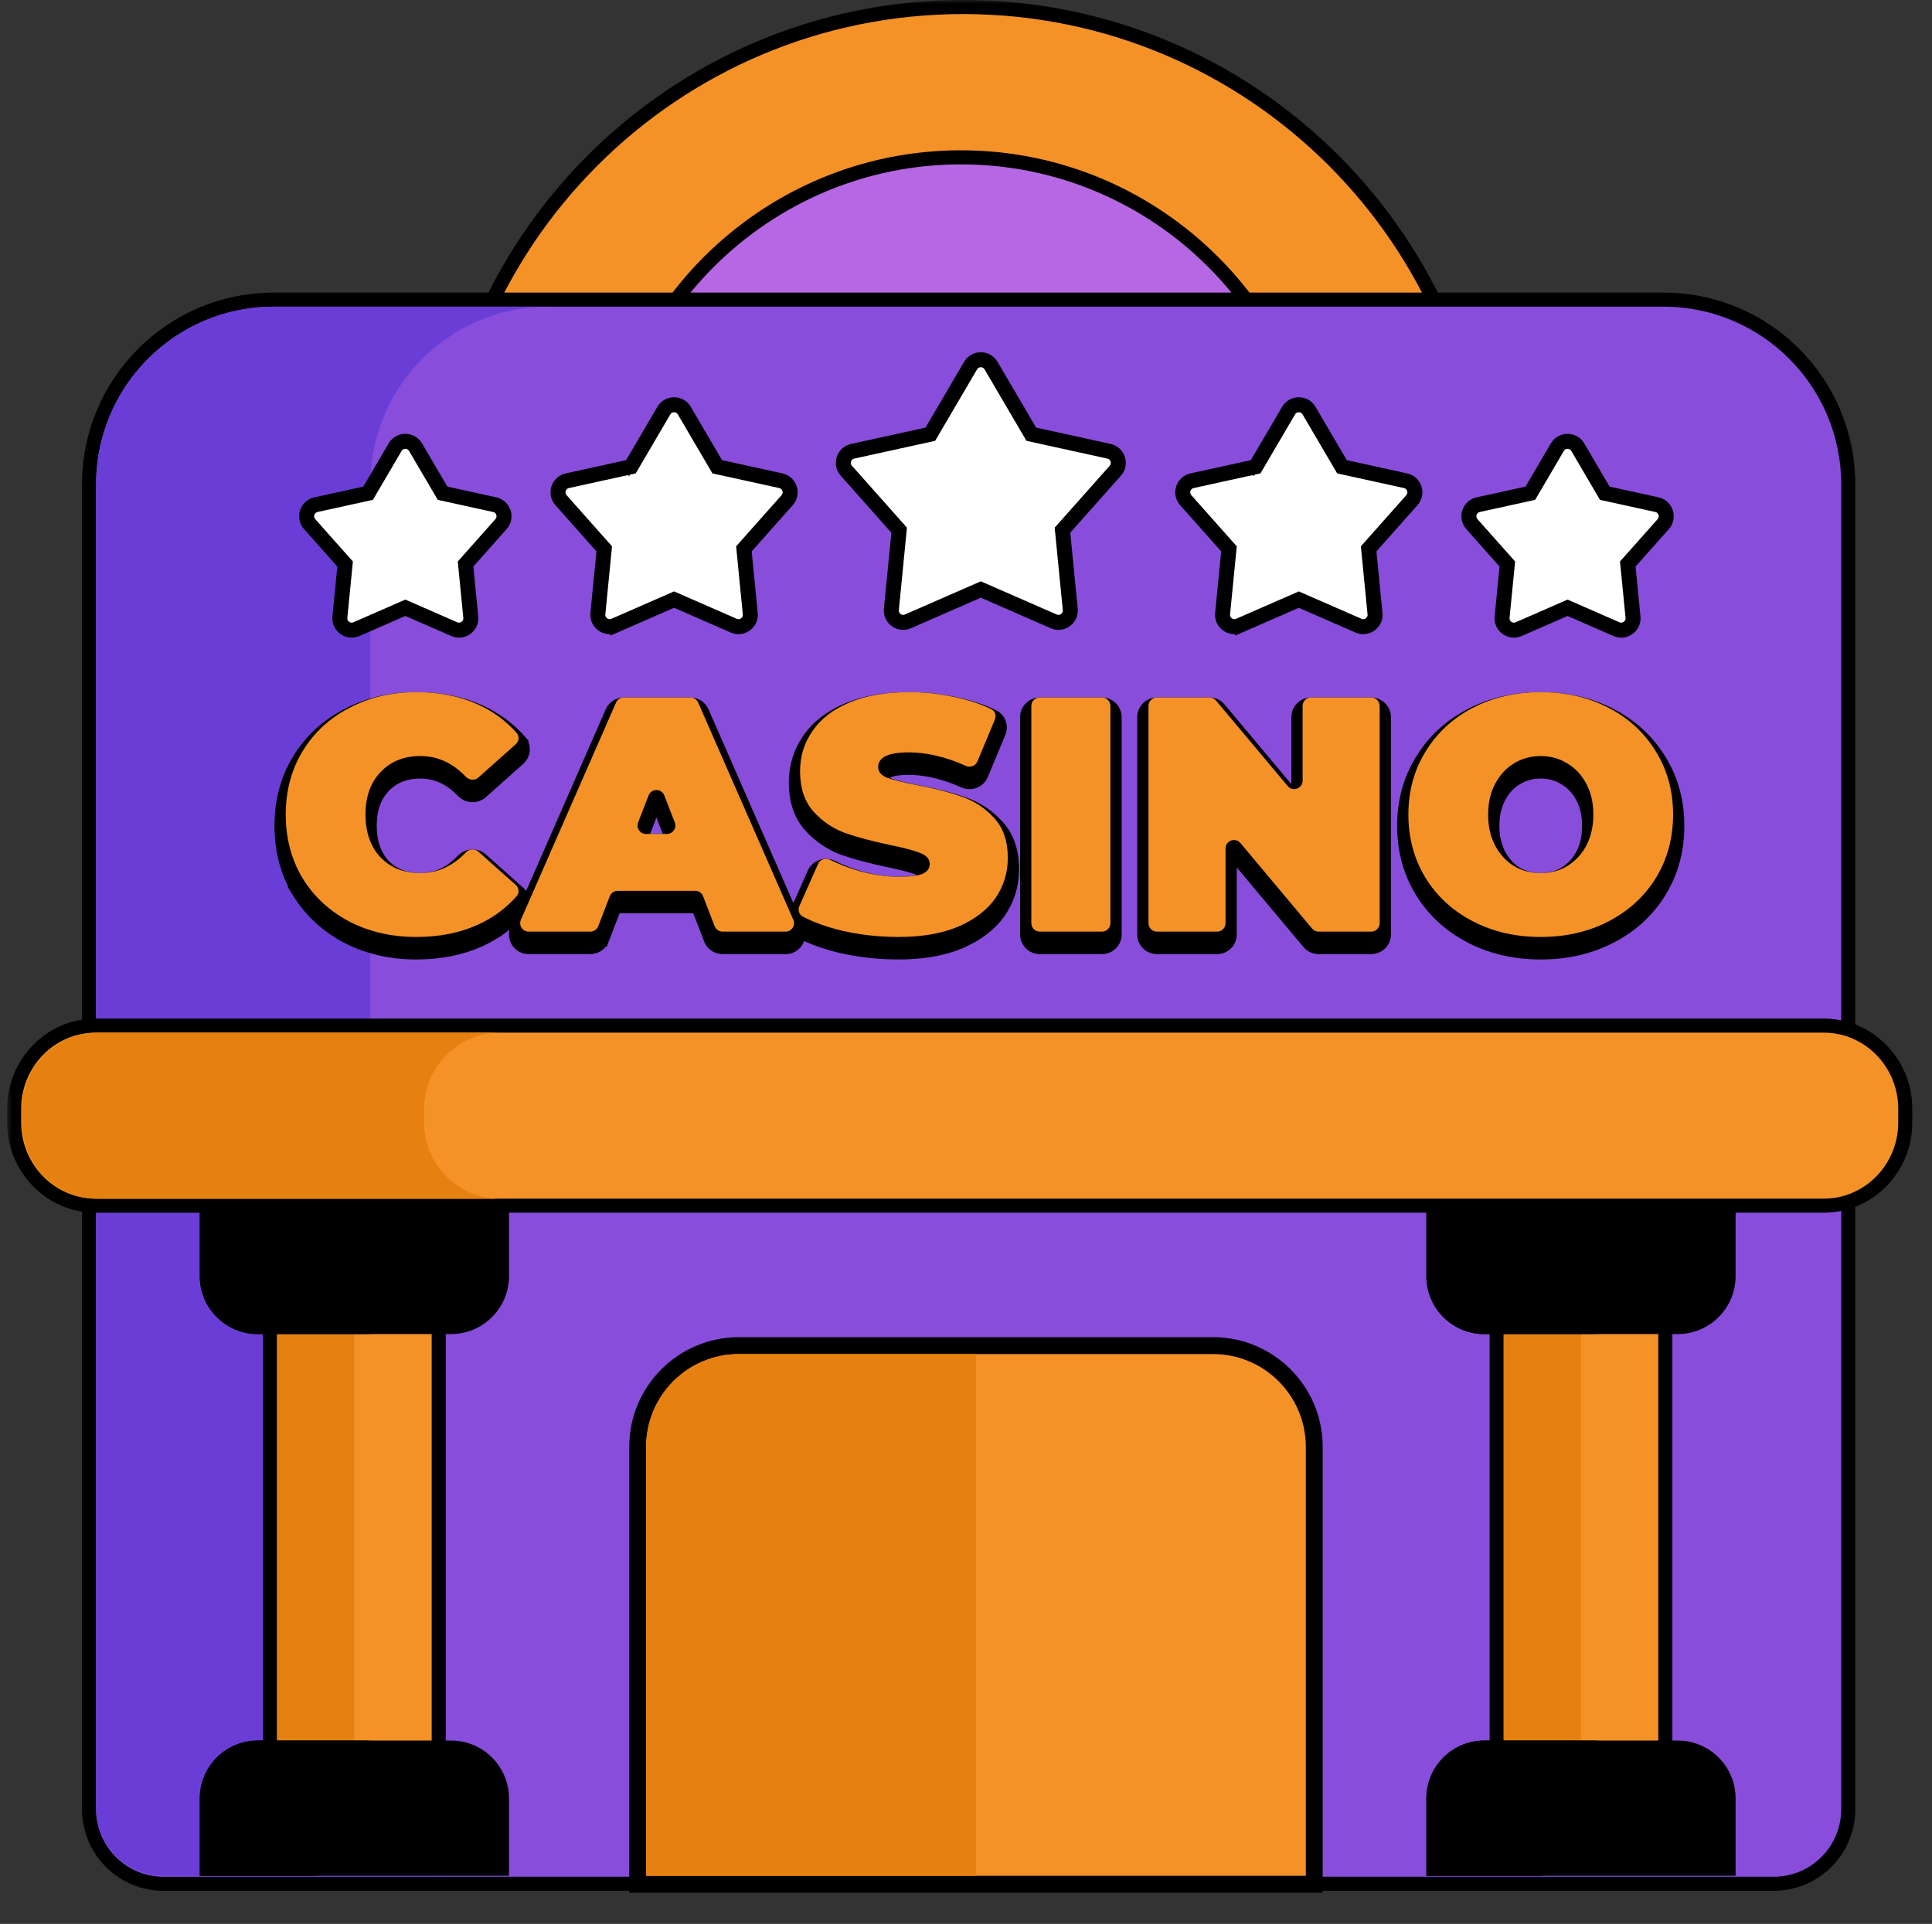 <svg width="246" height="245" viewBox="0 0 246 245" fill="none" xmlns="http://www.w3.org/2000/svg">
<rect x="0" y="0" width="246" height="245" fill="#333333" stroke="none"/>
<mask id="mask0_271_4209" style="mask-type:luminance" maskUnits="userSpaceOnUse" x="0" y="0" width="246" height="245">
<path d="M0.908 0H245.519V244.611H0.908V0Z" fill="white"/>
</mask>
<g mask="url(#mask0_271_4209)">
<path d="M189.358 67.618C189.358 104.469 159.485 134.342 122.634 134.342C85.783 134.342 55.91 104.469 55.91 67.618C55.91 30.767 85.783 0.894 122.634 0.894C159.485 0.894 189.358 30.767 189.358 67.618Z" fill="#F59227" stroke="black" stroke-width="1.792"/>
<path d="M122.36 110.901C97.308 110.901 76.927 90.522 76.927 65.469C76.927 40.416 97.308 20.036 122.36 20.036C147.413 20.036 167.793 40.416 167.793 65.469C167.793 90.522 147.413 110.901 122.36 110.901Z" fill="#B667E3" stroke="black" stroke-width="1.792"/>
<path d="M225.851 239.893H20.824C15.584 239.893 11.338 235.643 11.338 230.402V61.685C11.338 48.692 21.864 38.159 34.85 38.159H211.824C224.81 38.159 235.336 48.692 235.336 61.685V230.402C235.336 235.643 231.09 239.893 225.851 239.893Z" fill="#884DDB" stroke="black" stroke-width="1.792"/>
<path d="M47.162 230.287V61.672C47.162 49.181 57.287 39.055 69.778 39.055H34.85C22.359 39.055 12.233 49.181 12.233 61.672V230.287C12.233 235.032 16.079 238.877 20.823 238.877H55.752C51.008 238.877 47.162 235.032 47.162 230.287Z" fill="#6A3ED6"/>
<path d="M55.861 230.184V231.079H54.965H35.278H34.383V230.184V161.279V160.383H35.278H54.965H55.861V161.279V230.184Z" fill="#F59227" stroke="black" stroke-width="1.792"/>
<path d="M35.278 230.184H45.122V161.279H35.278V230.184Z" fill="#E68011"/>
<path d="M57.427 169.891H32.818C28.741 169.891 25.436 166.586 25.436 162.509V147.744H64.81V162.509C64.81 166.586 61.504 169.891 57.427 169.891Z" fill="black"/>
<path d="M40.201 162.509V147.744H25.436V162.509C25.436 166.586 28.741 169.891 32.818 169.891H47.583C43.506 169.891 40.201 166.586 40.201 162.509Z" fill="black"/>
<path d="M64.81 238.877H25.436V229.034C25.436 224.956 28.741 221.651 32.818 221.651H57.427C61.504 221.651 64.81 224.956 64.81 229.034V238.877Z" fill="black"/>
<path d="M40.201 229.034V238.877H25.436V229.034C25.436 224.956 28.741 221.651 32.818 221.651H47.583C43.506 221.651 40.201 224.956 40.201 229.034Z" fill="black"/>
<path d="M212.045 230.184V231.079H211.149H191.462H190.566V230.184V161.279V160.383H191.462H211.149H212.045V161.279V230.184Z" fill="#F59227" stroke="black" stroke-width="1.792"/>
<path d="M191.462 230.184H201.306V161.279H191.462V230.184Z" fill="#E68011"/>
<path d="M213.61 169.891H189.001C184.924 169.891 181.618 166.586 181.618 162.509V147.744H220.992V162.509C220.992 166.586 217.687 169.891 213.61 169.891Z" fill="black"/>
<path d="M196.383 162.509V147.744H181.618V162.509C181.618 166.586 184.924 169.891 189.001 169.891H203.766C199.689 169.891 196.383 166.586 196.383 162.509Z" fill="black"/>
<path d="M220.992 238.877H181.618V229.034C181.618 224.956 184.924 221.651 189.001 221.651H213.61C217.687 221.651 220.992 224.956 220.992 229.034V238.877Z" fill="black"/>
<path d="M196.383 229.034V238.877H181.618V229.034C181.618 224.956 184.924 221.651 189.001 221.651H203.766C199.689 221.651 196.383 224.956 196.383 229.034Z" fill="black"/>
<path d="M232.23 153.539H12.167C6.448 153.539 1.804 148.769 1.804 142.974V141.172C1.804 135.377 6.448 130.607 12.167 130.607H232.23C237.95 130.607 242.593 135.377 242.593 141.172V142.974C242.593 148.769 237.95 153.539 232.23 153.539Z" fill="#F59227" stroke="black" stroke-width="1.792"/>
<path d="M54.009 142.984V141.18C54.009 135.856 58.365 131.501 63.689 131.501H12.503C7.179 131.501 2.823 135.856 2.823 141.18V142.984C2.823 148.309 7.179 152.664 12.503 152.664H63.689C58.365 152.664 54.009 148.309 54.009 142.984Z" fill="#E68011"/>
<path d="M167.343 238.877V239.952H166.268H82.27H81.196V238.877V184.256C81.196 177.133 86.97 171.359 94.093 171.359H154.445C161.568 171.359 167.343 177.133 167.343 184.256V238.877Z" fill="#F59227" stroke="black" stroke-width="2.15"/>
<path d="M124.269 172.434H94.093C87.564 172.434 82.27 177.727 82.27 184.256V238.877H124.269V172.434Z" fill="#E68011"/>
</g>
<path d="M44.155 119.427L44.155 119.427L44.16 119.43C46.804 120.794 49.763 121.469 53.021 121.469C56.007 121.469 58.698 120.943 61.08 119.873C63.132 118.951 64.882 117.672 66.322 116.035C66.975 115.293 66.839 114.206 66.149 113.591L61.387 109.348C60.606 108.652 59.46 108.796 58.797 109.489C57.234 111.122 55.487 111.902 53.533 111.902C51.596 111.902 50.102 111.295 48.976 110.123C47.849 108.921 47.253 107.294 47.253 105.166C47.253 103.035 47.85 101.425 48.974 100.253L48.974 100.253L48.979 100.248C50.106 99.048 51.599 98.43 53.533 98.43C55.487 98.43 57.234 99.209 58.796 100.842C59.46 101.535 60.606 101.679 61.387 100.983L66.149 96.74C66.839 96.125 66.975 95.038 66.322 94.296L65.784 94.77L66.322 94.296C64.882 92.66 63.132 91.38 61.08 90.458C58.698 89.389 56.007 88.862 53.021 88.862C49.761 88.862 46.801 89.552 44.157 90.945C41.513 92.31 39.424 94.246 37.904 96.745L37.904 96.745L37.902 96.747C36.407 99.225 35.666 102.038 35.666 105.166C35.666 108.293 36.407 111.119 37.901 113.624L37.9 113.624L37.906 113.633C39.426 116.102 41.514 118.035 44.155 119.427ZM76.839 119.641L76.17 119.383L76.839 119.641L78.313 115.821C78.366 115.683 78.499 115.592 78.647 115.592H88.521C88.669 115.592 88.802 115.683 88.855 115.821L90.329 119.641C90.596 120.332 91.26 120.788 92.001 120.788H100.029C101.153 120.788 101.956 119.784 101.804 118.743C101.828 118.757 101.853 118.771 101.878 118.784C103.309 119.543 105.018 120.159 106.993 120.64L106.993 120.64L107.003 120.642C109.417 121.194 111.888 121.469 114.415 121.469C117.468 121.469 120.1 121.02 122.289 120.092L122.293 120.09C124.49 119.142 126.187 117.861 127.332 116.223L127.336 116.218C128.471 114.565 129.04 112.719 129.04 110.702C129.04 108.414 128.419 106.52 127.101 105.106C125.886 103.773 124.437 102.812 122.76 102.233C121.15 101.649 119.192 101.144 116.896 100.714C115.147 100.376 113.935 100.074 113.224 99.813C112.914 99.686 112.741 99.553 112.648 99.444C112.566 99.346 112.529 99.248 112.529 99.118C112.529 98.937 112.574 98.809 112.645 98.706C112.72 98.597 112.854 98.475 113.095 98.359C113.595 98.117 114.436 97.961 115.695 97.961C117.879 97.961 120.204 98.504 122.677 99.615C123.595 100.028 124.717 99.636 125.12 98.667L127.339 93.332C127.683 92.506 127.369 91.505 126.513 91.09C125.149 90.428 123.628 89.92 121.952 89.561C119.937 89.095 117.88 88.862 115.78 88.862C112.727 88.862 110.082 89.312 107.867 90.238L107.864 90.239C105.689 91.161 104.005 92.446 102.86 94.114C101.725 95.767 101.156 97.612 101.156 99.629C101.156 101.915 101.761 103.819 103.044 105.259L103.049 105.265C104.261 106.596 105.694 107.571 107.341 108.18L107.341 108.18L107.352 108.184C108.927 108.737 110.879 109.256 113.202 109.743L113.204 109.743C114.992 110.111 116.216 110.441 116.918 110.727L116.927 110.73C117.256 110.859 117.44 110.997 117.538 111.113C117.625 111.215 117.666 111.323 117.666 111.469C117.666 111.597 117.634 111.685 117.579 111.761C117.519 111.843 117.406 111.947 117.192 112.05C116.735 112.241 115.87 112.37 114.5 112.37C112.952 112.37 111.326 112.14 109.618 111.673C108.318 111.296 107.119 110.833 106.02 110.286C105.108 109.833 103.941 110.182 103.505 111.167L101.126 116.542C101.086 116.631 101.054 116.723 101.03 116.816L89.557 90.617C89.271 89.965 88.627 89.544 87.916 89.544H79.423C78.712 89.544 78.068 89.965 77.782 90.617L65.669 118.277C65.15 119.461 66.018 120.788 67.31 120.788H75.167C75.908 120.788 76.572 120.332 76.839 119.641ZM180.892 113.587L180.894 113.59C182.416 116.062 184.52 117.995 187.189 119.386C189.862 120.78 192.865 121.469 196.181 121.469C199.497 121.469 202.499 120.78 205.173 119.386C207.842 117.995 209.946 116.062 211.467 113.59L211.469 113.587C212.993 111.082 213.749 108.269 213.749 105.166C213.749 102.064 212.993 99.264 211.469 96.786C209.948 94.286 207.844 92.338 205.173 90.945C202.499 89.552 199.497 88.862 196.181 88.862C192.865 88.862 189.862 89.552 187.189 90.945C184.518 92.337 182.414 94.286 180.893 96.785C179.369 99.263 178.612 102.063 178.612 105.166C178.612 108.269 179.369 111.082 180.892 113.587ZM201.349 101.581L201.352 101.588C201.883 102.572 202.162 103.757 202.162 105.166C202.162 106.573 201.884 107.774 201.35 108.79C200.811 109.788 200.089 110.556 199.181 111.111C198.306 111.634 197.312 111.902 196.181 111.902C195.053 111.902 194.044 111.636 193.139 111.111C192.261 110.558 191.552 109.79 191.011 108.789C190.478 107.774 190.199 106.573 190.199 105.166C190.199 103.757 190.479 102.572 191.009 101.588L191.013 101.581C191.556 100.549 192.265 99.786 193.136 99.265L193.141 99.262C194.048 98.709 195.055 98.43 196.181 98.43C197.307 98.43 198.297 98.709 199.17 99.257L199.18 99.263L199.191 99.269C200.089 99.792 200.809 100.554 201.349 101.581ZM85.251 106.432C85.341 106.666 85.168 106.919 84.916 106.919H82.252C82 106.919 81.827 106.666 81.918 106.432L83.25 102.989C83.368 102.684 83.8 102.684 83.918 102.989L85.251 106.432ZM132.394 89.544C131.405 89.544 130.603 90.346 130.603 91.335V118.996C130.603 119.986 131.405 120.788 132.394 120.788H140.313C141.302 120.788 142.104 119.986 142.104 118.996V91.335C142.104 90.346 141.302 89.544 140.313 89.544H132.394ZM176.389 91.335C176.389 90.346 175.587 89.544 174.597 89.544H166.935C165.945 89.544 165.143 90.346 165.143 91.335V100.847C165.143 101.181 164.725 101.333 164.51 101.077L155.383 90.185C155.043 89.778 154.54 89.544 154.01 89.544H147.31C146.32 89.544 145.518 90.346 145.518 91.335V118.996C145.518 119.986 146.32 120.788 147.31 120.788H154.972C155.962 120.788 156.764 119.986 156.764 118.996V109.485C156.764 109.15 157.182 108.998 157.397 109.255L166.524 120.147C166.865 120.553 167.367 120.788 167.897 120.788H174.597C175.587 120.788 176.389 119.986 176.389 118.996V91.335Z" fill="black" stroke="black" stroke-width="1.433"/>
<path d="M53.021 119.32C49.864 119.32 47.02 118.667 44.489 117.361C41.957 116.027 39.967 114.181 38.516 111.825C37.094 109.44 36.383 106.743 36.383 103.733C36.383 100.724 37.094 98.041 38.516 95.684C39.967 93.299 41.957 91.454 44.489 90.148C47.02 88.814 49.864 88.146 53.021 88.146C55.922 88.146 58.511 88.657 60.786 89.68C62.748 90.561 64.414 91.78 65.784 93.337C66.156 93.76 66.093 94.398 65.672 94.772L60.91 99.016C60.449 99.427 59.741 99.361 59.314 98.914C57.634 97.158 55.707 96.281 53.533 96.281C51.429 96.281 49.736 96.962 48.456 98.325C47.177 99.659 46.537 101.462 46.537 103.733C46.537 106.004 47.177 107.821 48.456 109.184C49.736 110.519 51.429 111.186 53.533 111.186C55.707 111.186 57.634 110.308 59.314 108.552C59.741 108.106 60.449 108.04 60.91 108.451L65.672 112.694C66.093 113.068 66.156 113.707 65.784 114.129C64.414 115.686 62.748 116.905 60.786 117.787C58.511 118.809 55.922 119.32 53.021 119.32Z" fill="#F59227"/>
<path d="M89.524 114.131C89.364 113.716 88.965 113.443 88.521 113.443H78.647C78.203 113.443 77.804 113.716 77.644 114.131L76.17 117.951C76.01 118.365 75.612 118.639 75.167 118.639H67.31C66.534 118.639 66.014 117.843 66.325 117.132L78.439 89.472C78.61 89.08 78.996 88.828 79.423 88.828H87.916C88.343 88.828 88.729 89.08 88.9 89.472L101.014 117.132C101.325 117.843 100.804 118.639 100.029 118.639H92.001C91.556 118.639 91.158 118.365 90.998 117.951L89.524 114.131ZM84.916 106.203C85.672 106.203 86.192 105.445 85.919 104.74L84.587 101.298C84.232 100.382 82.936 100.382 82.582 101.298L81.249 104.74C80.977 105.445 81.496 106.203 82.252 106.203H84.916Z" fill="#F59227"/>
<path d="M114.415 119.32C111.941 119.32 109.523 119.05 107.162 118.511C105.229 118.04 103.58 117.443 102.213 116.719C101.74 116.468 101.564 115.889 101.781 115.399L104.16 110.024C104.419 109.439 105.128 109.211 105.7 109.495C106.843 110.064 108.084 110.542 109.424 110.93C111.187 111.413 112.879 111.654 114.5 111.654C115.894 111.654 116.89 111.527 117.487 111.271C118.084 110.987 118.383 110.575 118.383 110.036C118.383 109.411 117.985 108.943 117.188 108.631C116.42 108.318 115.14 107.978 113.349 107.609C111.045 107.126 109.125 106.615 107.589 106.075C106.053 105.508 104.716 104.599 103.579 103.35C102.441 102.072 101.872 100.355 101.872 98.197C101.872 96.323 102.398 94.62 103.451 93.087C104.503 91.553 106.067 90.347 108.144 89.467C110.248 88.587 112.794 88.146 115.78 88.146C117.828 88.146 119.833 88.374 121.796 88.828C123.426 89.176 124.894 89.668 126.2 90.302C126.689 90.539 126.886 91.122 126.677 91.624L124.458 96.959C124.219 97.536 123.54 97.785 122.971 97.529C120.424 96.384 117.999 95.812 115.695 95.812C113.107 95.812 111.813 96.437 111.813 97.686C111.813 98.282 112.197 98.736 112.965 99.049C113.733 99.332 114.998 99.645 116.762 99.986C119.037 100.411 120.957 100.908 122.521 101.476C124.085 102.015 125.436 102.91 126.574 104.159C127.74 105.408 128.323 107.112 128.323 109.269C128.323 111.143 127.797 112.847 126.745 114.38C125.692 115.885 124.114 117.091 122.009 118C119.933 118.88 117.402 119.32 114.415 119.32Z" fill="#F59227"/>
<path d="M131.319 89.903C131.319 89.309 131.801 88.828 132.394 88.828H140.313C140.907 88.828 141.388 89.309 141.388 89.903V117.564C141.388 118.157 140.907 118.639 140.313 118.639H132.394C131.801 118.639 131.319 118.157 131.319 117.564V89.903Z" fill="#F59227"/>
<path d="M174.597 88.828C175.191 88.828 175.672 89.309 175.672 89.903V117.564C175.672 118.157 175.191 118.639 174.597 118.639H167.897C167.579 118.639 167.278 118.498 167.073 118.254L157.946 107.362C157.301 106.592 156.047 107.048 156.047 108.052V117.564C156.047 118.157 155.566 118.639 154.972 118.639H147.31C146.716 118.639 146.235 118.157 146.235 117.564V89.903C146.235 89.309 146.716 88.828 147.31 88.828H154.01C154.328 88.828 154.629 88.969 154.834 89.212L163.961 100.104C164.606 100.874 165.86 100.418 165.86 99.414V89.903C165.86 89.309 166.341 88.828 166.935 88.828H174.597Z" fill="#F59227"/>
<path d="M196.181 119.32C192.967 119.32 190.08 118.653 187.52 117.318C184.96 115.984 182.955 114.139 181.505 111.782C180.054 109.397 179.329 106.714 179.329 103.733C179.329 100.752 180.054 98.083 181.505 95.727C182.955 93.342 184.96 91.482 187.52 90.148C190.08 88.814 192.967 88.146 196.181 88.146C199.395 88.146 202.282 88.814 204.841 90.148C207.401 91.482 209.406 93.342 210.857 95.727C212.307 98.083 213.033 100.752 213.033 103.733C213.033 106.714 212.307 109.397 210.857 111.782C209.406 114.139 207.401 115.984 204.841 117.318C202.282 118.653 199.395 119.32 196.181 119.32ZM196.181 111.186C197.432 111.186 198.556 110.888 199.551 110.292C200.575 109.667 201.386 108.801 201.983 107.694C202.58 106.558 202.879 105.238 202.879 103.733C202.879 102.228 202.58 100.922 201.983 99.815C201.386 98.68 200.575 97.814 199.551 97.217C198.556 96.593 197.432 96.281 196.181 96.281C194.929 96.281 193.792 96.593 192.768 97.217C191.772 97.814 190.976 98.68 190.379 99.815C189.781 100.922 189.483 102.228 189.483 103.733C189.483 105.238 189.781 106.558 190.379 107.694C190.976 108.801 191.772 109.667 192.768 110.292C193.792 110.888 194.929 111.186 196.181 111.186Z" fill="#F59227"/>
<path d="M126.19 46.559C125.606 45.563 124.167 45.563 123.583 46.559L118.461 55.295L108.57 57.467C107.442 57.714 106.997 59.084 107.764 59.947L114.49 67.517L113.498 77.596C113.385 78.745 114.55 79.591 115.608 79.128L124.887 75.071L134.165 79.128C135.223 79.591 136.388 78.745 136.275 77.596L135.283 67.517L142.009 59.947C142.776 59.084 142.331 57.714 141.203 57.467L131.312 55.295L126.19 46.559Z" fill="white" stroke="black" stroke-width="1.91"/>
<path d="M157.783 79.676L157.4 78.801L157.783 79.676L165.376 76.356L172.97 79.676C174.028 80.138 175.193 79.292 175.08 78.143L174.268 69.895L179.773 63.699C180.54 62.836 180.095 61.467 178.967 61.219L170.872 59.442L166.68 52.292C166.096 51.297 164.657 51.297 164.073 52.292L159.881 59.442L151.786 61.219C150.658 61.467 150.213 62.836 150.98 63.699L156.485 69.895L155.673 78.143C155.56 79.292 156.725 80.138 157.783 79.676ZM165.217 76.286L165.218 76.286L165.217 76.286ZM159.793 59.593C159.793 59.593 159.793 59.592 159.793 59.592L159.793 59.593L160.137 59.794L159.793 59.593Z" fill="white" stroke="black" stroke-width="1.91"/>
<path d="M78.236 79.676L77.853 78.801L78.236 79.676L85.83 76.356L93.423 79.676C94.481 80.138 95.646 79.292 95.533 78.143L94.721 69.895L100.226 63.699C100.993 62.836 100.548 61.467 99.42 61.219L91.325 59.442L87.133 52.292C86.549 51.297 85.11 51.297 84.526 52.292L80.334 59.442L72.239 61.219C71.111 61.467 70.666 62.836 71.433 63.699L76.938 69.895L76.126 78.143C76.013 79.292 77.178 80.138 78.236 79.676ZM85.67 76.286L85.671 76.286L85.67 76.286ZM80.246 59.593C80.246 59.593 80.246 59.592 80.246 59.592L80.246 59.593L80.59 59.794L80.246 59.593Z" fill="white" stroke="black" stroke-width="1.91"/>
<path d="M52.914 56.95C52.331 55.954 50.891 55.954 50.307 56.95L46.871 62.811L40.235 64.267C39.108 64.515 38.663 65.884 39.429 66.747L43.942 71.826L43.277 78.588C43.164 79.736 44.328 80.583 45.386 80.12L51.611 77.398L57.836 80.12C58.893 80.583 60.058 79.736 59.945 78.588L59.28 71.826L63.792 66.747C64.559 65.884 64.114 64.515 62.986 64.267L56.351 62.811L52.914 56.95Z" fill="white" stroke="black" stroke-width="1.91"/>
<path d="M200.9 56.95C200.316 55.954 198.876 55.954 198.293 56.95L194.856 62.811L188.221 64.267C187.093 64.515 186.648 65.884 187.415 66.747L191.927 71.826L191.262 78.588C191.149 79.736 192.314 80.583 193.371 80.12L199.596 77.398L205.821 80.12C206.879 80.583 208.043 79.736 207.93 78.588L207.265 71.826L211.778 66.747C212.544 65.884 212.099 64.515 210.972 64.267L204.336 62.811L200.9 56.95Z" fill="white" stroke="black" stroke-width="1.91"/>
</svg>
